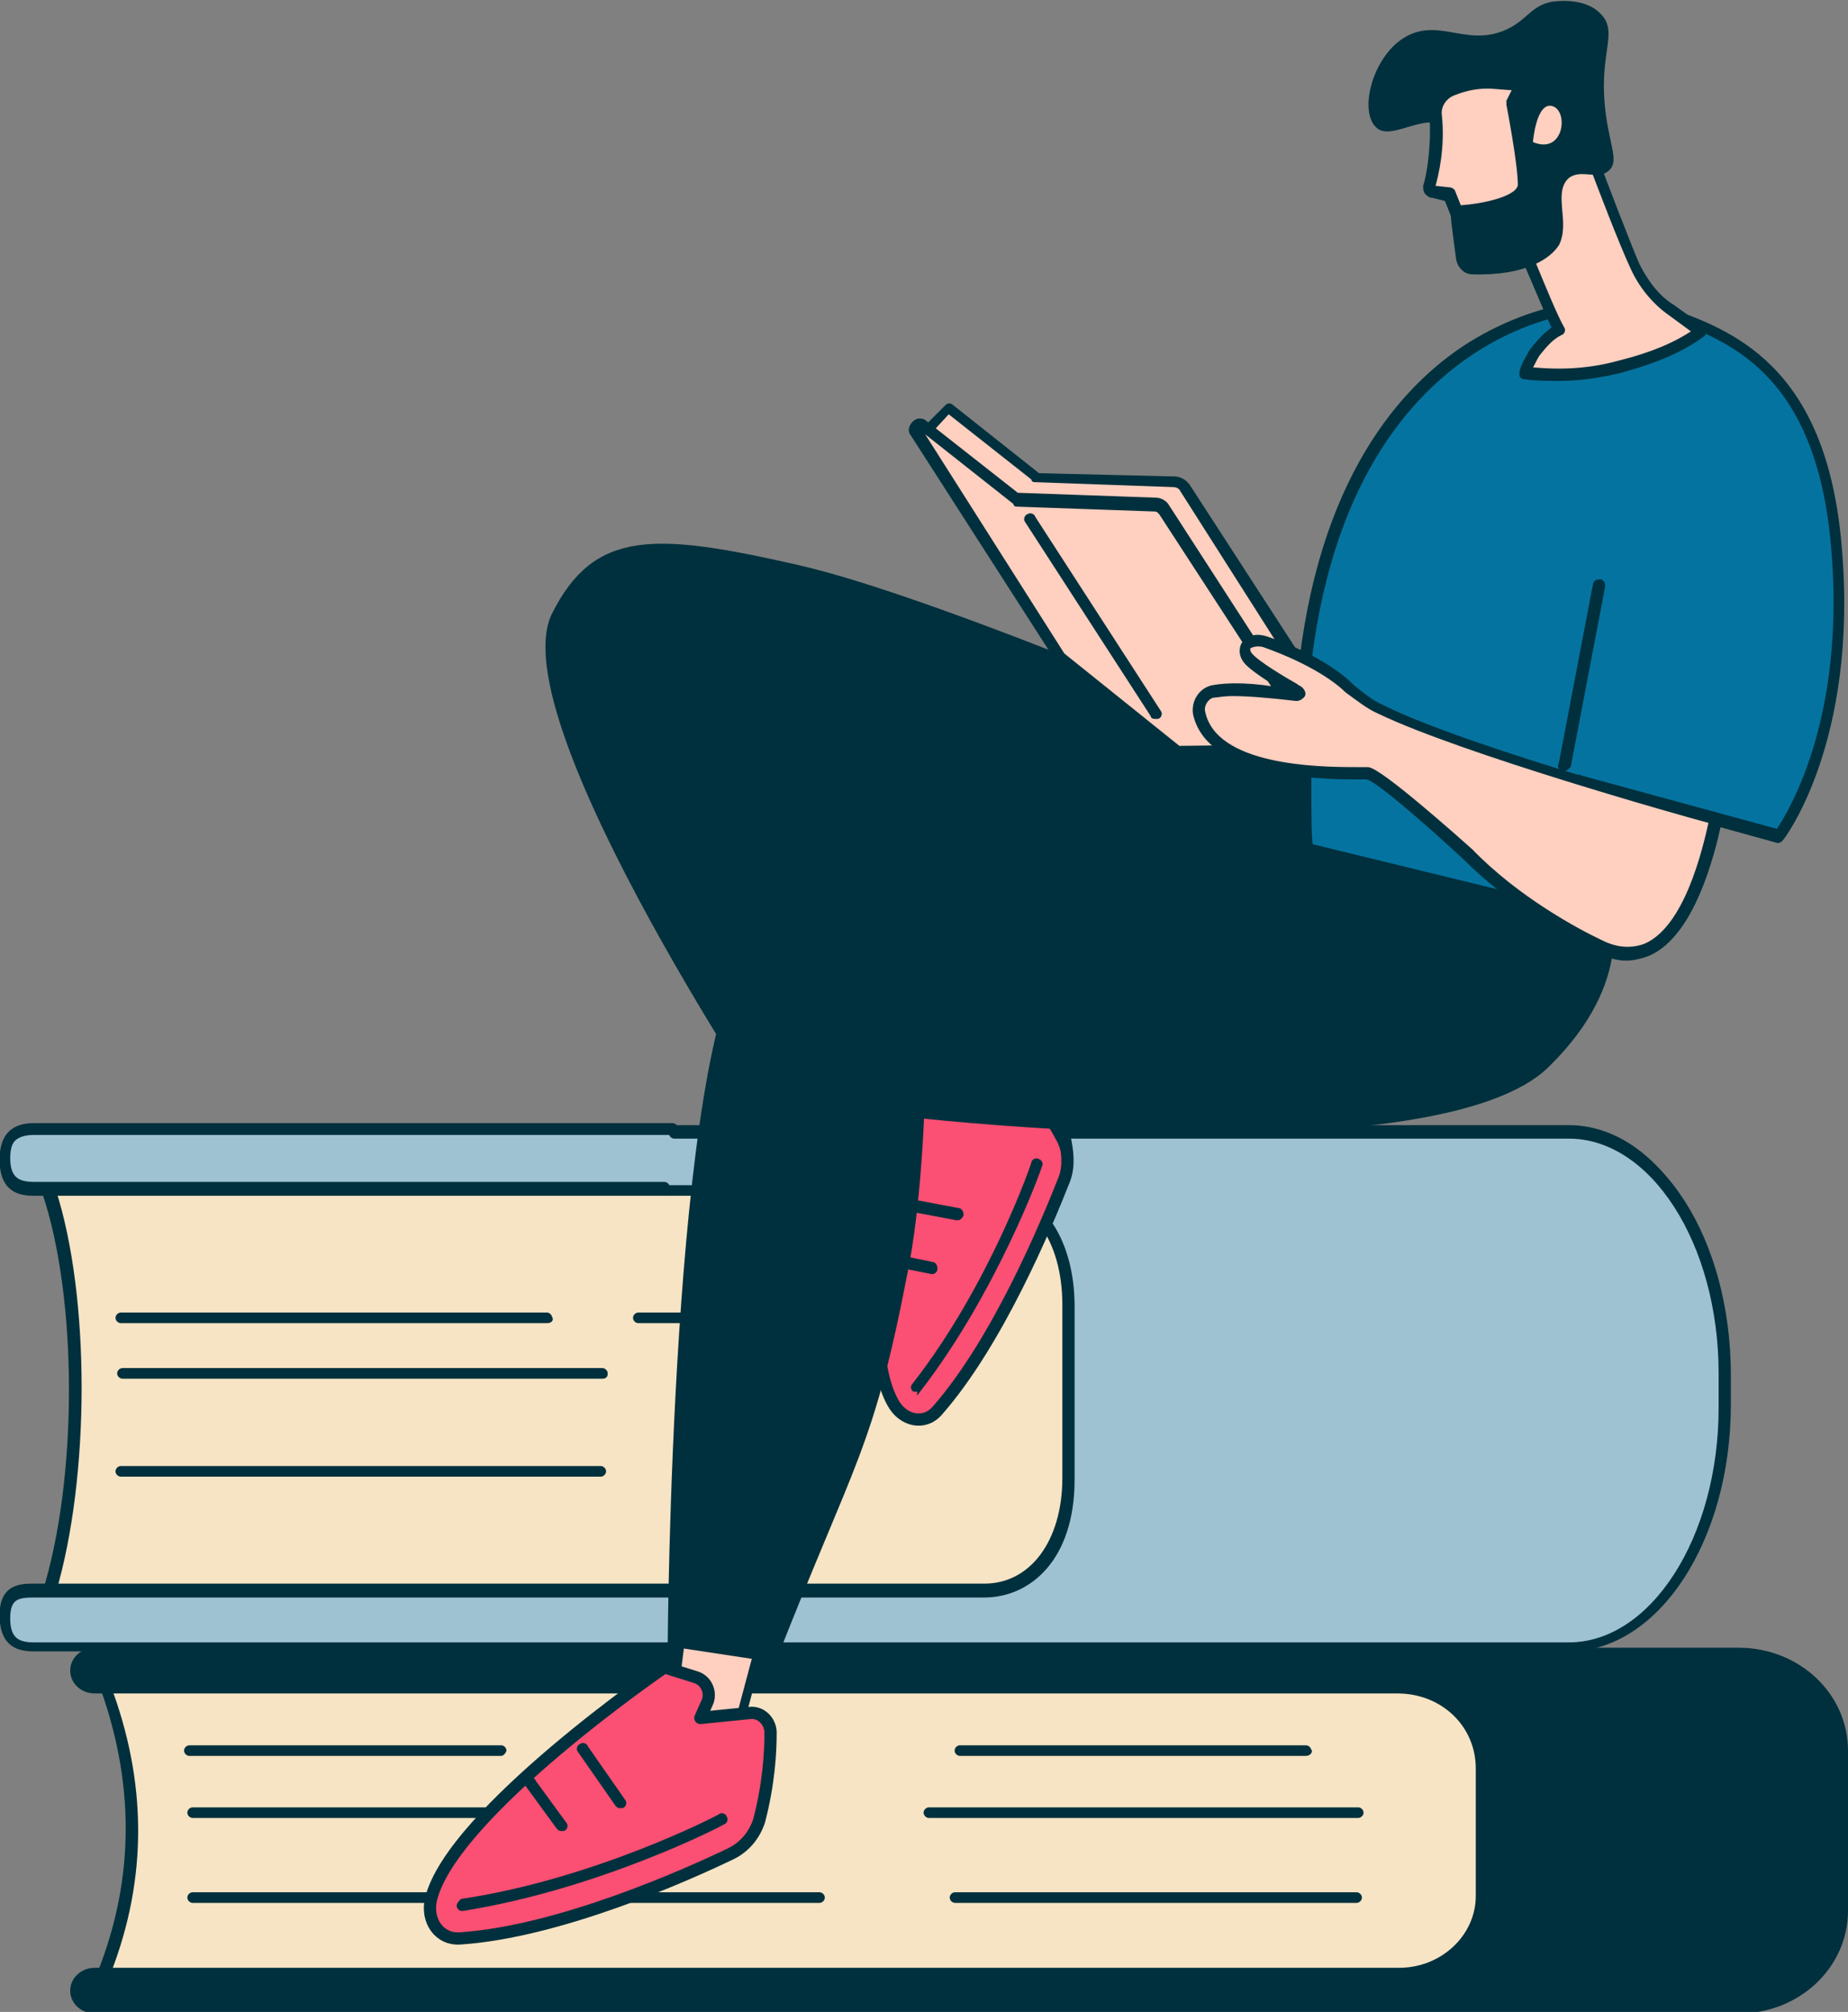 <?xml version="1.0" encoding="utf-8"?>
<!-- Generator: Adobe Illustrator 27.0.1, SVG Export Plug-In . SVG Version: 6.00 Build 0)  -->
<svg version="1.1" id="Layer_1" xmlns="http://www.w3.org/2000/svg" xmlns:xlink="http://www.w3.org/1999/xlink" x="0px" y="0px"
	 viewBox="0 0 113.2 123.2" style="enable-background:new 0 0 113.2 123.2;" xml:space="preserve">
<rect x="0" y="0" width="113.2" height="123.2" fill="#808080" stroke="none"/>
<style type="text/css">
	.st0{fill:#F7E4C4;}
	.st1{fill:#00303D;stroke:#00303D;stroke-width:0.25;stroke-miterlimit:10;}
	.st2{fill:#9EC2D2;}
	.st3{fill:#00303D;}
	.st4{fill:#FFFFFF;}
	.st5{fill:none;stroke:#00303D;stroke-width:0.25;stroke-miterlimit:10;}
	.st6{fill:#FFCFBF;}
	.st7{fill:#FB4F73;stroke:#00303D;stroke-width:0.75;stroke-linecap:round;stroke-linejoin:round;stroke-miterlimit:10;}
	.st8{fill:#0573A0;}
</style>
<g>
	<g>
		<g>
			<g>
				<path class="st0" d="M3,97.6c2.1-6.8,2.3-17.8,0-24.7l1.7-2.4l63.2,1.9l-1.6,25.8L4.5,98.4L3,97.6z"/>
				<path class="st1" d="M4.5,98.7c0,0-0.1,0-0.1,0l-1.6-0.8c-0.1-0.1-0.1-0.2-0.1-0.3c2.2-7,2.2-18.1,0-24.6c0-0.1,0-0.1,0-0.2
					l1.7-2.4c0-0.1,0.1-0.1,0.2-0.1l63.2,1.9c0.1,0,0.1,0,0.2,0.1c0,0,0.1,0.1,0.1,0.2l-1.6,25.8c0,0.1-0.1,0.2-0.2,0.2L4.5,98.7
					C4.5,98.7,4.5,98.7,4.5,98.7z M3.3,97.5l1.3,0.7l61.4-0.3l1.5-25.3L4.8,70.7l-1.5,2.2C5.4,79.4,5.4,90.4,3.3,97.5z"/>
			</g>
			<g>
				<path class="st2" d="M96.1,69.1h-60h-34c-1,0-1.8,0.3-1.8,1.8c0,1.5,0.8,1.8,1.8,1.8h58.2c2.8,0,5.2,2.6,5.2,7.1v10.6
					c0,4.4-2.3,6.8-5.2,6.8H2.1c-1,0-1.8,0.1-1.8,1.6c0,1.5,0.8,1.8,1.8,1.8h94c5.2,0,9.5-6.6,9.5-14.8v-2.1
					C105.6,75.8,101.4,69.1,96.1,69.1z"/>
				<path class="st3" d="M96.1,101h-94c-0.9,0-2-0.2-2-2.1c0-1.8,1.2-1.8,2-1.8h58.2c2.9,0,4.9-2.7,4.9-6.6V79.9c0-4-2-6.8-4.9-6.8
					H2.1c-0.9,0-2-0.2-2-2.1s1.2-2.1,2-2.1h94c5.4,0,9.7,6.7,9.7,15V86C105.9,94.3,101.5,101,96.1,101z M2.1,97.6
					c-1,0-1.6,0.1-1.6,1.4c0,1.3,0.6,1.6,1.6,1.6h94c5.1,0,9.3-6.5,9.3-14.5v-2.1c0-8-4.2-14.5-9.3-14.5h-94c-0.9,0-1.6,0.3-1.6,1.6
					c0,1.3,0.6,1.6,1.6,1.6h58.2c3.2,0,5.4,3,5.4,7.3v10.6c0,4.9-2.7,7.1-5.4,7.1H2.1z"/>
			</g>
			<path class="st1" d="M96.1,101h-94c-0.9,0-2-0.2-2-2.1c0-1.8,1.2-1.8,2-1.8h58.2c2.9,0,4.9-2.7,4.9-6.6V79.9c0-4-2-6.8-4.9-6.8
				H40.8c-0.1,0-0.2-0.1-0.2-0.2s0.1-0.2,0.2-0.2h19.5c3.2,0,5.4,3,5.4,7.3v10.6c0,4.9-2.7,7.1-5.4,7.1H2.1c-1,0-1.6,0.1-1.6,1.4
				c0,1.3,0.6,1.6,1.6,1.6h94c5.1,0,9.3-6.5,9.3-14.5v-2.1c0-8-4.2-14.5-9.3-14.5H41.3c-0.1,0-0.2-0.1-0.2-0.2s0.1-0.2,0.2-0.2h54.9
				c5.4,0,9.7,6.7,9.7,15V86C105.9,94.3,101.5,101,96.1,101z"/>
			<path class="st1" d="M40.8,73.1H2.1c-0.9,0-2-0.2-2-2.1s1.2-2.1,2-2.1h39.1c0.1,0,0.2,0.1,0.2,0.2s-0.1,0.2-0.2,0.2H2.1
				c-0.9,0-1.6,0.3-1.6,1.6c0,1.3,0.6,1.6,1.6,1.6h38.6c0.1,0,0.2,0.1,0.2,0.2S40.9,73.1,40.8,73.1z"/>
			<g>
				<path class="st1" d="M45.1,80.9h-6c-0.1,0-0.2-0.1-0.2-0.2c0-0.1,0.1-0.2,0.2-0.2h6c0.1,0,0.2,0.1,0.2,0.2
					C45.3,80.8,45.2,80.9,45.1,80.9z"/>
				<path class="st1" d="M33.5,80.9H7.4c-0.1,0-0.2-0.1-0.2-0.2c0-0.1,0.1-0.2,0.2-0.2h26.1c0.1,0,0.2,0.1,0.2,0.2
					C33.8,80.8,33.7,80.9,33.5,80.9z"/>
				<path class="st1" d="M36.9,84.3H7.5c-0.1,0-0.2-0.1-0.2-0.2s0.1-0.2,0.2-0.2h29.4c0.1,0,0.2,0.1,0.2,0.2S37.1,84.3,36.9,84.3z"
					/>
				<path class="st4" d="M45.2,90.3h-3.8c-0.1,0-0.2-0.1-0.2-0.2c0-0.1,0.1-0.2,0.2-0.2h3.8c0.1,0,0.2,0.1,0.2,0.2
					C45.4,90.2,45.3,90.3,45.2,90.3z"/>
				<path class="st1" d="M36.8,90.3H7.4c-0.1,0-0.2-0.1-0.2-0.2c0-0.1,0.1-0.2,0.2-0.2h29.4c0.1,0,0.2,0.1,0.2,0.2
					C37,90.2,36.9,90.3,36.8,90.3z"/>
			</g>
		</g>
		<g>
			<g>
				<path class="st0" d="M6.3,120.9h88.8v-18.1l-88.8,0C8.7,108.9,8.7,115,6.3,120.9z"/>
				<path class="st1" d="M95.2,121.1H6.3c-0.1,0-0.2,0-0.2-0.1c0-0.1-0.1-0.1,0-0.2c2.3-5.8,2.3-11.8,0-17.9c0-0.1,0-0.2,0-0.2
					c0-0.1,0.1-0.1,0.2-0.1l88.8,0c0.1,0,0.2,0.1,0.2,0.2v18.1C95.4,121,95.3,121.1,95.2,121.1z M6.7,120.7h88.2v-17.6l-88.3,0
					C8.9,109.1,8.9,115,6.7,120.7z"/>
			</g>
			<path class="st3" d="M85.6,103.7H5.8c-0.8,0-1.5-0.6-1.5-1.4c0-0.8,0.7-1.4,1.5-1.4h100.7c3.7,0,6.7,2.8,6.7,6.3v9.8
				c0,3.5-3,6.3-6.7,6.3H5.8c-0.8,0-1.5-0.6-1.5-1.4c0-0.8,0.7-1.4,1.5-1.4h79.9c2.6,0,4.7-2,4.7-4.4v-7.8
				C90.4,105.7,88.3,103.7,85.6,103.7z"/>
			<g>
				<g>
					<g>
						<path class="st3" d="M30.7,107.4H11.6c-0.1,0-0.2-0.1-0.2-0.2c0-0.1,0.1-0.2,0.2-0.2h19.1c0.1,0,0.2,0.1,0.2,0.2
							C30.9,107.2,30.8,107.4,30.7,107.4z"/>
						<path class="st5" d="M30.7,107.4H11.6c-0.1,0-0.2-0.1-0.2-0.2c0-0.1,0.1-0.2,0.2-0.2h19.1c0.1,0,0.2,0.1,0.2,0.2
							C30.9,107.2,30.8,107.4,30.7,107.4z"/>
					</g>
					<g>
						<path class="st3" d="M80,107.4H58.8c-0.1,0-0.2-0.1-0.2-0.2c0-0.1,0.1-0.2,0.2-0.2H80c0.1,0,0.2,0.1,0.2,0.2
							C80.3,107.2,80.2,107.4,80,107.4z"/>
						<path class="st5" d="M80,107.4H58.8c-0.1,0-0.2-0.1-0.2-0.2c0-0.1,0.1-0.2,0.2-0.2H80c0.1,0,0.2,0.1,0.2,0.2
							C80.3,107.2,80.2,107.4,80,107.4z"/>
					</g>
					<g>
						<path class="st3" d="M32.3,111.2H11.8c-0.1,0-0.2-0.1-0.2-0.2s0.1-0.2,0.2-0.2h20.5c0.1,0,0.2,0.1,0.2,0.2
							S32.5,111.2,32.3,111.2z"/>
						<path class="st5" d="M32.3,111.2H11.8c-0.1,0-0.2-0.1-0.2-0.2s0.1-0.2,0.2-0.2h20.5c0.1,0,0.2,0.1,0.2,0.2
							S32.5,111.2,32.3,111.2z"/>
					</g>
					<g>
						<path class="st3" d="M83.2,111.2H56.9c-0.1,0-0.2-0.1-0.2-0.2s0.1-0.2,0.2-0.2h26.3c0.1,0,0.2,0.1,0.2,0.2
							S83.3,111.2,83.2,111.2z"/>
						<path class="st5" d="M83.2,111.2H56.9c-0.1,0-0.2-0.1-0.2-0.2s0.1-0.2,0.2-0.2h26.3c0.1,0,0.2,0.1,0.2,0.2
							S83.3,111.2,83.2,111.2z"/>
					</g>
					<g>
						<path class="st3" d="M50.2,116.4H11.8c-0.1,0-0.2-0.1-0.2-0.2c0-0.1,0.1-0.2,0.2-0.2h38.4c0.1,0,0.2,0.1,0.2,0.2
							C50.4,116.3,50.3,116.4,50.2,116.4z"/>
						<path class="st5" d="M50.2,116.4H11.8c-0.1,0-0.2-0.1-0.2-0.2c0-0.1,0.1-0.2,0.2-0.2h38.4c0.1,0,0.2,0.1,0.2,0.2
							C50.4,116.3,50.3,116.4,50.2,116.4z"/>
					</g>
					<g>
						<path class="st3" d="M83.1,116.4H58.5c-0.1,0-0.2-0.1-0.2-0.2c0-0.1,0.1-0.2,0.2-0.2h24.6c0.1,0,0.2,0.1,0.2,0.2
							C83.3,116.3,83.2,116.4,83.1,116.4z"/>
						<path class="st5" d="M83.1,116.4H58.5c-0.1,0-0.2-0.1-0.2-0.2c0-0.1,0.1-0.2,0.2-0.2h24.6c0.1,0,0.2,0.1,0.2,0.2
							C83.3,116.3,83.2,116.4,83.1,116.4z"/>
					</g>
				</g>
			</g>
		</g>
	</g>
	<g>
		<g>
			<g>
				<polygon class="st6" points="46.8,99.8 45,106.2 41,105.8 41.9,99.1 				"/>
				<path class="st3" d="M45,106.4C45,106.4,45,106.4,45,106.4l-4-0.4c-0.1,0-0.1,0-0.2-0.1c0,0-0.1-0.1,0-0.2l0.9-6.7
					c0-0.1,0-0.1,0.1-0.2c0,0,0.1-0.1,0.2,0l4.9,0.7c0.1,0,0.1,0,0.2,0.1c0,0.1,0,0.1,0,0.2l-1.7,6.4
					C45.2,106.4,45.1,106.4,45,106.4z M41.3,105.6l3.6,0.3l1.6-6l-4.4-0.6L41.3,105.6z"/>
			</g>
			<g>
				<g>
					<path class="st7" d="M44.8,113.5c-2.9,1.4-10.6,4.8-16.6,5.2c-1.3,0.1-2.1-1.1-1.8-2.4c1.3-5.3,14.3-14.2,14.3-14.2l1.9,0.6
						c0.7,0.2,1,1,0.7,1.6l-0.4,0.9l3-0.3c0.7-0.1,1.3,0.5,1.3,1.2c0,1.2-0.1,3.1-0.7,5.4C46.2,112.4,45.6,113.1,44.8,113.5z"/>
					<path class="st3" d="M28,119c-0.6,0-1.1-0.2-1.4-0.7c-0.5-0.5-0.6-1.3-0.4-2c1.3-5.3,13.8-14,14.4-14.3c0.1,0,0.1-0.1,0.2,0
						l1.9,0.6c0.4,0.1,0.7,0.4,0.8,0.8c0.2,0.4,0.2,0.8,0,1.1l-0.2,0.5l2.6-0.2c0.4,0,0.8,0.1,1.1,0.4c0.3,0.3,0.5,0.6,0.5,1
						c0,1.2-0.1,3.1-0.7,5.4c-0.3,0.9-0.9,1.7-1.8,2.1c-3,1.4-10.7,4.8-16.7,5.3C28.1,119,28.1,119,28,119z M40.7,102.4
						c-1.2,0.8-12.9,9.1-14.1,14c-0.1,0.6,0,1.2,0.3,1.6c0.3,0.3,0.7,0.5,1.2,0.5c5.9-0.4,13.5-3.8,16.5-5.2c0.8-0.4,1.3-1,1.6-1.9
						c0.7-2.3,0.7-4.1,0.7-5.3c0-0.3-0.1-0.5-0.3-0.7c-0.2-0.2-0.5-0.3-0.7-0.2l-3,0.3c-0.1,0-0.2,0-0.2-0.1c0-0.1-0.1-0.2,0-0.2
						l0.4-0.9c0.1-0.2,0.1-0.5,0-0.8c-0.1-0.2-0.3-0.4-0.6-0.5L40.7,102.4z M44.8,113.5L44.8,113.5L44.8,113.5z"/>
				</g>
				<path class="st1" d="M28.3,116.9c-0.1,0-0.2-0.1-0.2-0.2c0-0.1,0.1-0.2,0.2-0.3c8.1-1.2,15.7-5.1,15.8-5.2
					c0.1-0.1,0.3,0,0.3,0.1c0.1,0.1,0,0.3-0.1,0.3C44.2,111.7,36.6,115.6,28.3,116.9C28.4,116.9,28.4,116.9,28.3,116.9z"/>
				<path class="st1" d="M34.4,112c-0.1,0-0.1,0-0.2-0.1l-1.9-2.6c-0.1-0.1,0-0.3,0.1-0.3c0.1-0.1,0.3,0,0.3,0.1l1.9,2.6
					c0.1,0.1,0,0.3-0.1,0.3C34.5,112,34.5,112,34.4,112z"/>
				<path class="st1" d="M38,110.6c-0.1,0-0.1,0-0.2-0.1l-2.3-3.3c-0.1-0.1,0-0.3,0.1-0.3c0.1-0.1,0.3,0,0.3,0.1l2.3,3.3
					c0.1,0.1,0,0.3-0.1,0.3C38.1,110.6,38,110.6,38,110.6z"/>
			</g>
			<g>
				<g>
					<path class="st7" d="M65.2,72.2c-1.1,2.8-4.1,10-7.8,14.2c-0.8,0.9-2.1,0.6-2.7-0.5c-2.5-4.4,0.5-18.8,0.5-18.8l1.7-0.8
						c0.6-0.3,1.3,0,1.5,0.6l0.3,0.8l1.9-2.1c0.4-0.5,1.2-0.5,1.6-0.1c0.8,0.8,1.9,2.1,3,4.1C65.4,70.5,65.5,71.4,65.2,72.2z"/>
					<path class="st3" d="M56.2,87.1c-0.1,0-0.1,0-0.2,0c-0.6-0.1-1.3-0.5-1.6-1.1c-2.6-4.4,0.4-18.3,0.5-18.9
						c0-0.1,0.1-0.1,0.1-0.2l1.7-0.8c0.3-0.2,0.7-0.2,1.1,0c0.3,0.1,0.6,0.4,0.7,0.8l0.2,0.4l1.6-1.8c0.3-0.3,0.6-0.4,1-0.5
						c0.4,0,0.7,0.1,1,0.4c0.8,0.8,2,2.2,3,4.1c0.4,0.8,0.5,1.8,0.2,2.6c-1.1,2.9-4.1,10.1-7.9,14.3C57.2,86.9,56.7,87.1,56.2,87.1z
						 M55.3,67.3c-0.3,1.4-2.9,14.4-0.5,18.5c0.3,0.5,0.7,0.8,1.2,0.9c0.4,0,0.8-0.1,1.1-0.4c3.7-4.1,6.7-11.2,7.8-14.1
						c0.3-0.7,0.2-1.5-0.1-2.2c-1-1.9-2.1-3.3-2.9-4c-0.2-0.2-0.4-0.3-0.6-0.3c-0.2,0-0.5,0.1-0.6,0.3L58.8,68
						c-0.1,0.1-0.1,0.1-0.2,0.1c-0.1,0-0.1-0.1-0.2-0.2l-0.3-0.8c-0.1-0.2-0.3-0.4-0.5-0.5c-0.2-0.1-0.5-0.1-0.7,0L55.3,67.3z
						 M65.2,72.2L65.2,72.2L65.2,72.2z"/>
				</g>
				<path class="st1" d="M56.1,85.1c-0.1,0-0.1,0-0.1,0c-0.1-0.1-0.1-0.2,0-0.3c4.7-6,7.3-13.5,7.3-13.6c0-0.1,0.2-0.2,0.3-0.1
					c0.1,0,0.2,0.2,0.1,0.3c0,0.1-2.7,7.6-7.4,13.7C56.3,85,56.2,85.1,56.1,85.1z"/>
				<path class="st1" d="M57.1,77.9C57.1,77.9,57.1,77.9,57.1,77.9l-3-0.6c-0.1,0-0.2-0.1-0.2-0.3c0-0.1,0.1-0.2,0.3-0.2l2.9,0.6
					c0.1,0,0.2,0.1,0.2,0.3C57.3,77.8,57.2,77.9,57.1,77.9z"/>
				<path class="st1" d="M58.6,74.6C58.6,74.6,58.6,74.6,58.6,74.6l-3.7-0.7c-0.1,0-0.2-0.1-0.2-0.3c0-0.1,0.1-0.2,0.3-0.2l3.7,0.7
					c0.1,0,0.2,0.1,0.2,0.3C58.8,74.6,58.7,74.6,58.6,74.6z"/>
			</g>
			<path class="st3" d="M79.5,46.2c-0.3-0.3-21.8-9.6-30.6-11.6c-8.8-2-12.5-2.2-15.1,3c-3.2,6.6,14.4,32.5,14.4,32.5l37.1-9.7
				L79.5,46.2z"/>
			<path class="st3" d="M98.6,55.5c0,0,1.7,4.5-3.7,9.8c-6.7,6.7-38.3,3.2-38.3,3.2s-0.2,5.5-1,9.4c-2.1,10.9-3.2,11.4-8.1,23.9
				l-6.6-1c0,0,0.2-36.9,5-42.6c4.8-5.7,35.4-6,35.4-6L98.6,55.5z"/>
		</g>
		<g>
			<g>
				<g>
					<path class="st6" d="M82,44.4l-9.4-14.5c-0.2-0.3-0.4-0.4-0.7-0.4l-8.4-0.3L58.2,25l-1.5,1.5l9.4,12.3l7.2,5.7L82,44.4z"/>
					<path class="st1" d="M73.3,44.8c-0.1,0-0.1,0-0.1-0.1L65.9,39c0,0,0,0,0,0l-9.4-12.3c-0.1-0.1-0.1-0.2,0-0.3l1.5-1.5
						c0.1-0.1,0.2-0.1,0.3,0l5.3,4.2l8.3,0.2c0.4,0,0.7,0.2,0.9,0.5l9.4,14.5c0,0.1,0.1,0.2,0,0.2c0,0.1-0.1,0.1-0.2,0.1L73.3,44.8
						C73.3,44.8,73.3,44.8,73.3,44.8z M66.2,38.7l7.1,5.7l8.2-0.1L72.4,30c-0.1-0.2-0.3-0.3-0.6-0.3l-8.4-0.3c-0.1,0-0.1,0-0.1-0.1
						l-5.2-4.1l-1.2,1.3L66.2,38.7z"/>
				</g>
				<g>
					<path class="st6" d="M80.8,45.8l-9.5-14.7c-0.1-0.2-0.3-0.3-0.5-0.3l-8.5-0.3l-5.7-4.5c-0.3-0.2-0.7,0.1-0.5,0.5l8.8,13.7
						l7.2,5.7L80.8,45.8z"/>
					<path class="st1" d="M72.1,46.2c-0.1,0-0.1,0-0.1-0.1l-7.2-5.7c0,0,0,0-0.1-0.1l-8.8-13.7c-0.2-0.2-0.1-0.5,0.1-0.7
						c0.2-0.2,0.5-0.2,0.7,0l5.6,4.4l8.5,0.3c0.3,0,0.6,0.2,0.7,0.4L81,45.7c0,0.1,0.1,0.2,0,0.2c0,0.1-0.1,0.1-0.2,0.1L72.1,46.2
						C72.1,46.2,72.1,46.2,72.1,46.2z M65.1,40.1l7.1,5.7l8.2-0.1l-9.3-14.3c-0.1-0.1-0.2-0.2-0.3-0.2l-8.5-0.3
						c-0.1,0-0.1,0-0.1-0.1l-5.7-4.5c-0.1,0-0.1,0-0.1,0c0,0-0.1,0.1,0,0.1L65.1,40.1z"/>
				</g>
				<path class="st1" d="M70.8,43.9c-0.1,0-0.2,0-0.2-0.1l-7.7-11.9c-0.1-0.1,0-0.3,0.1-0.3c0.1-0.1,0.3,0,0.3,0.1L71,43.6
					c0.1,0.1,0,0.3-0.1,0.3C70.9,43.9,70.9,43.9,70.8,43.9z"/>
			</g>
			<g>
				<path class="st8" d="M108.9,51.3c0,0,4.5-5.7,3.5-17.6c-1-11.4-6.9-13.2-10.9-14.6c-3.9-1.4-19.6,0.1-21.7,22.5
					c0,0.4,0.3,10.1,0.2,10.4l16.4,4.1l0.2-8.1L108.9,51.3z"/>
				<path class="st1" d="M96.5,56.3C96.4,56.3,96.4,56.3,96.5,56.3L80,52.2c-0.1,0-0.2-0.1-0.2-0.2c0-0.2-0.1-2.7-0.1-4.9
					c-0.1-3.3-0.1-5.4-0.1-5.6c1.2-12.1,6.3-17.8,10.4-20.4c4.8-3,9.7-3,11.7-2.3l0.3,0.1c3.9,1.4,9.8,3.4,10.7,14.7
					c1,11.8-3.5,17.7-3.6,17.8c-0.1,0.1-0.2,0.1-0.2,0.1l-11.9-3.3l-0.2,7.8c0,0.1,0,0.1-0.1,0.2C96.6,56.3,96.5,56.3,96.5,56.3z
					 M80.3,51.8l16,3.9l0.2-7.9c0-0.1,0-0.1,0.1-0.2c0.1,0,0.1-0.1,0.2,0l12.1,3.3c0.6-0.9,4.3-6.6,3.4-17.3
					c-0.9-10.9-6.4-12.9-10.4-14.3l-0.3-0.1c-1.9-0.7-6.7-0.7-11.3,2.3c-4,2.6-9,8.1-10.2,20c0,0.2,0.1,3.1,0.1,5.5
					C80.2,49.6,80.2,51.3,80.3,51.8z"/>
			</g>
			<path class="st1" d="M95.8,47.1C95.8,47.1,95.8,47.1,95.8,47.1c-0.2,0-0.3-0.2-0.2-0.3l2.1-11c0-0.1,0.1-0.2,0.3-0.2
				c0.1,0,0.2,0.1,0.2,0.3l-2.1,11C96,47,95.9,47.1,95.8,47.1z"/>
			<g>
				<path class="st6" d="M77.5,39.4c-0.8-0.3-1.6,0.3-1,1c0.5,0.6,2.8,1.9,3.1,2.2c0.1,0.1,0.1,0.2,0,0.2c-2.9-0.6-4.5-0.6-5.3-0.4
					c-0.6,0.1-0.9,0.7-0.8,1.3c0.9,4.1,9.3,3.6,10.3,3.7c0.8,0.1,6.1,5,6.1,5c2.4,2.5,5.7,4.5,8,5.7c4.8,2.4,6.6-5.7,7.1-7.8
					c0,0-15.1-4.1-20.4-6.8c-0.7-0.3-1.3-0.8-1.9-1.3C81.9,41.6,80.5,40.4,77.5,39.4z"/>
				<path class="st1" d="M99.6,58.7c-0.6,0-1.2-0.2-1.8-0.5c-1.5-0.7-5.2-2.8-8.1-5.7c-2.6-2.4-5.5-4.9-6-4.9c-0.1,0-0.4,0-0.7,0
					c-2.5,0-9-0.2-9.8-3.9c-0.1-0.7,0.3-1.4,1-1.6c1-0.2,2.5-0.2,4.6,0.2c-1.1-0.7-2.2-1.4-2.5-1.8c-0.4-0.5-0.2-1-0.1-1.1
					c0.3-0.4,0.8-0.5,1.4-0.3c3.2,1.1,4.7,2.4,5.2,2.9c0.6,0.5,1.2,1,1.9,1.3c5.2,2.6,20.3,6.7,20.4,6.7c0.1,0,0.2,0.2,0.2,0.3
					l0,0.2c-0.4,1.8-1.6,6.7-4.3,7.9C100.5,58.6,100,58.7,99.6,58.7z M75.5,42.5c-0.6,0-1,0.1-1.2,0.1c-0.4,0.1-0.7,0.6-0.6,1
					c0.7,3.4,7,3.5,9.3,3.5c0.4,0,0.6,0,0.8,0c0.8,0.1,5.4,4.2,6.3,5c2.8,2.9,6.5,4.9,8,5.6c1,0.5,1.9,0.5,2.7,0.2
					c2.5-1.1,3.6-5.8,4-7.6c-1.9-0.5-15.3-4.3-20.3-6.7c-0.7-0.3-1.3-0.8-2-1.3c-0.5-0.5-2-1.7-5.1-2.8c-0.4-0.1-0.7,0-0.9,0.1
					c-0.1,0.2,0,0.4,0.1,0.5c0.4,0.5,2.1,1.5,2.8,1.9c0.1,0.1,0.2,0.1,0.3,0.2c0.1,0.1,0.2,0.3,0.1,0.4c-0.1,0.1-0.2,0.2-0.4,0.2
					C77.7,42.6,76.4,42.5,75.5,42.5z"/>
			</g>
		</g>
		<g>
			<g>
				<path class="st6" d="M97.3,8.9c0.1,0.1,2,5.4,2.9,7.3c0.5,1.1,1.3,2,2.2,2.7l1.8,1.3c-1,0.8-2.4,1.5-4.9,2.2
					c-2.5,0.7-4.7,0.5-5.9,0.4c0.1-0.3,0.3-0.8,0.6-1.3c0.5-0.7,1.1-1.2,1.5-1.4c-0.8-1.4-2.8-6.8-3.6-8.2L97.3,8.9z"/>
				<path class="st1" d="M95.5,23.2c-0.7,0-1.4,0-2.1-0.1c-0.1,0-0.1,0-0.2-0.1c0-0.1,0-0.1,0-0.2c0.1-0.5,0.4-0.9,0.6-1.3
					c0.4-0.5,0.8-1,1.4-1.4c-0.4-0.8-1-2.3-1.7-3.9c-0.7-1.7-1.4-3.4-1.8-4.1c0-0.1,0-0.1,0-0.2c0-0.1,0.1-0.1,0.1-0.1l5.4-3
					c0.1,0,0.1,0,0.2,0c0.1,0,0.1,0.1,0.1,0.1c0,0,0.1,0.1,0.3,0.9c0.6,1.6,1.9,5,2.5,6.4c0.5,1,1.2,2,2.2,2.6l1.8,1.3
					c0.1,0,0.1,0.1,0.1,0.2c0,0.1,0,0.1-0.1,0.2c-1.2,0.9-2.8,1.6-5,2.2C98.1,23,96.8,23.2,95.5,23.2z M93.7,22.6
					c1.9,0.2,3.7,0.1,5.5-0.4c2-0.5,3.4-1.1,4.6-1.9l-1.5-1.1c-1-0.7-1.8-1.7-2.3-2.8c-0.7-1.5-2-4.9-2.6-6.5
					c-0.1-0.2-0.2-0.4-0.2-0.6l-5,2.8c0.4,0.8,1,2.3,1.7,3.9c0.7,1.7,1.4,3.4,1.8,4.1c0.1,0.1,0,0.3-0.1,0.3c-0.6,0.3-1,0.8-1.4,1.3
					C94,22,93.9,22.3,93.7,22.6z"/>
			</g>
			<g>
				<path class="st3" d="M86.2,2.2C88.3,1.1,90,3,92.5,1.7c1.1-0.6,1.4-1.4,2.6-1.6c0.8-0.1,2.2-0.1,3,0.8c1,1.1-0.1,2.3,0.2,5.5
					c0.2,2.3,0.9,3.4,0.3,4c-0.7,0.7-1.7-0.1-2.5,0.5c-1,0.9,0.1,2.7-0.6,4.1c-0.5,0.8-2,1.9-5.3,1.8c-0.5,0-0.9-0.4-1-0.9
					c-0.1-0.7-0.2-1.5-0.3-2.3c-0.3-3.9,0.6-5.2-0.3-5.8c-1.3-1-3.4,0.9-4.3,0C83.2,6.8,84.1,3.3,86.2,2.2z"/>
				<g>
					<path class="st6" d="M93.2,5.5l-0.6,1c0,0,0.7,3.7,0.7,5s-4.1,1.6-4.1,1.6l-0.5-1.2l-0.9-0.1c-0.2,0-0.3-0.2-0.3-0.4
						c0.2-0.7,0.5-2.4,0.4-4.2c-0.1-0.7,0.4-1.4,1.1-1.7C90,5.1,91.5,4.8,93.2,5.5z"/>
					<path class="st1" d="M89.2,13.3c-0.1,0-0.2-0.1-0.2-0.1l-0.4-1L87.8,12c-0.2,0-0.3-0.1-0.4-0.2c-0.1-0.1-0.1-0.3-0.1-0.4
						c0.2-0.6,0.5-2.3,0.4-4.2c-0.1-0.8,0.4-1.6,1.2-1.9c1-0.4,2.5-0.7,4.4,0c0.1,0,0.1,0.1,0.1,0.1c0,0.1,0,0.1,0,0.2l-0.5,0.9
						c0.1,0.6,0.7,3.7,0.7,5C93.5,12.9,89.9,13.2,89.2,13.3C89.2,13.3,89.2,13.3,89.2,13.3z M91.1,5.3c-0.8,0-1.5,0.2-2,0.4
						c-0.6,0.2-1,0.8-0.9,1.4c0.2,1.9-0.2,3.6-0.4,4.3c0,0,0,0,0,0.1c0,0,0,0,0.1,0l0.9,0.1c0.1,0,0.2,0.1,0.2,0.1l0.4,1
						c1.6-0.1,3.7-0.6,3.7-1.4c0-1.3-0.7-4.9-0.7-4.9c0-0.1,0-0.1,0-0.2l0.4-0.8C92.2,5.4,91.6,5.3,91.1,5.3z"/>
				</g>
				<path class="st6" d="M93.9,8.7c0,0,0.2-2.5,1.2-2.2C96.1,6.8,95.8,9.5,93.9,8.7z"/>
			</g>
		</g>
	</g>
</g>
</svg>
